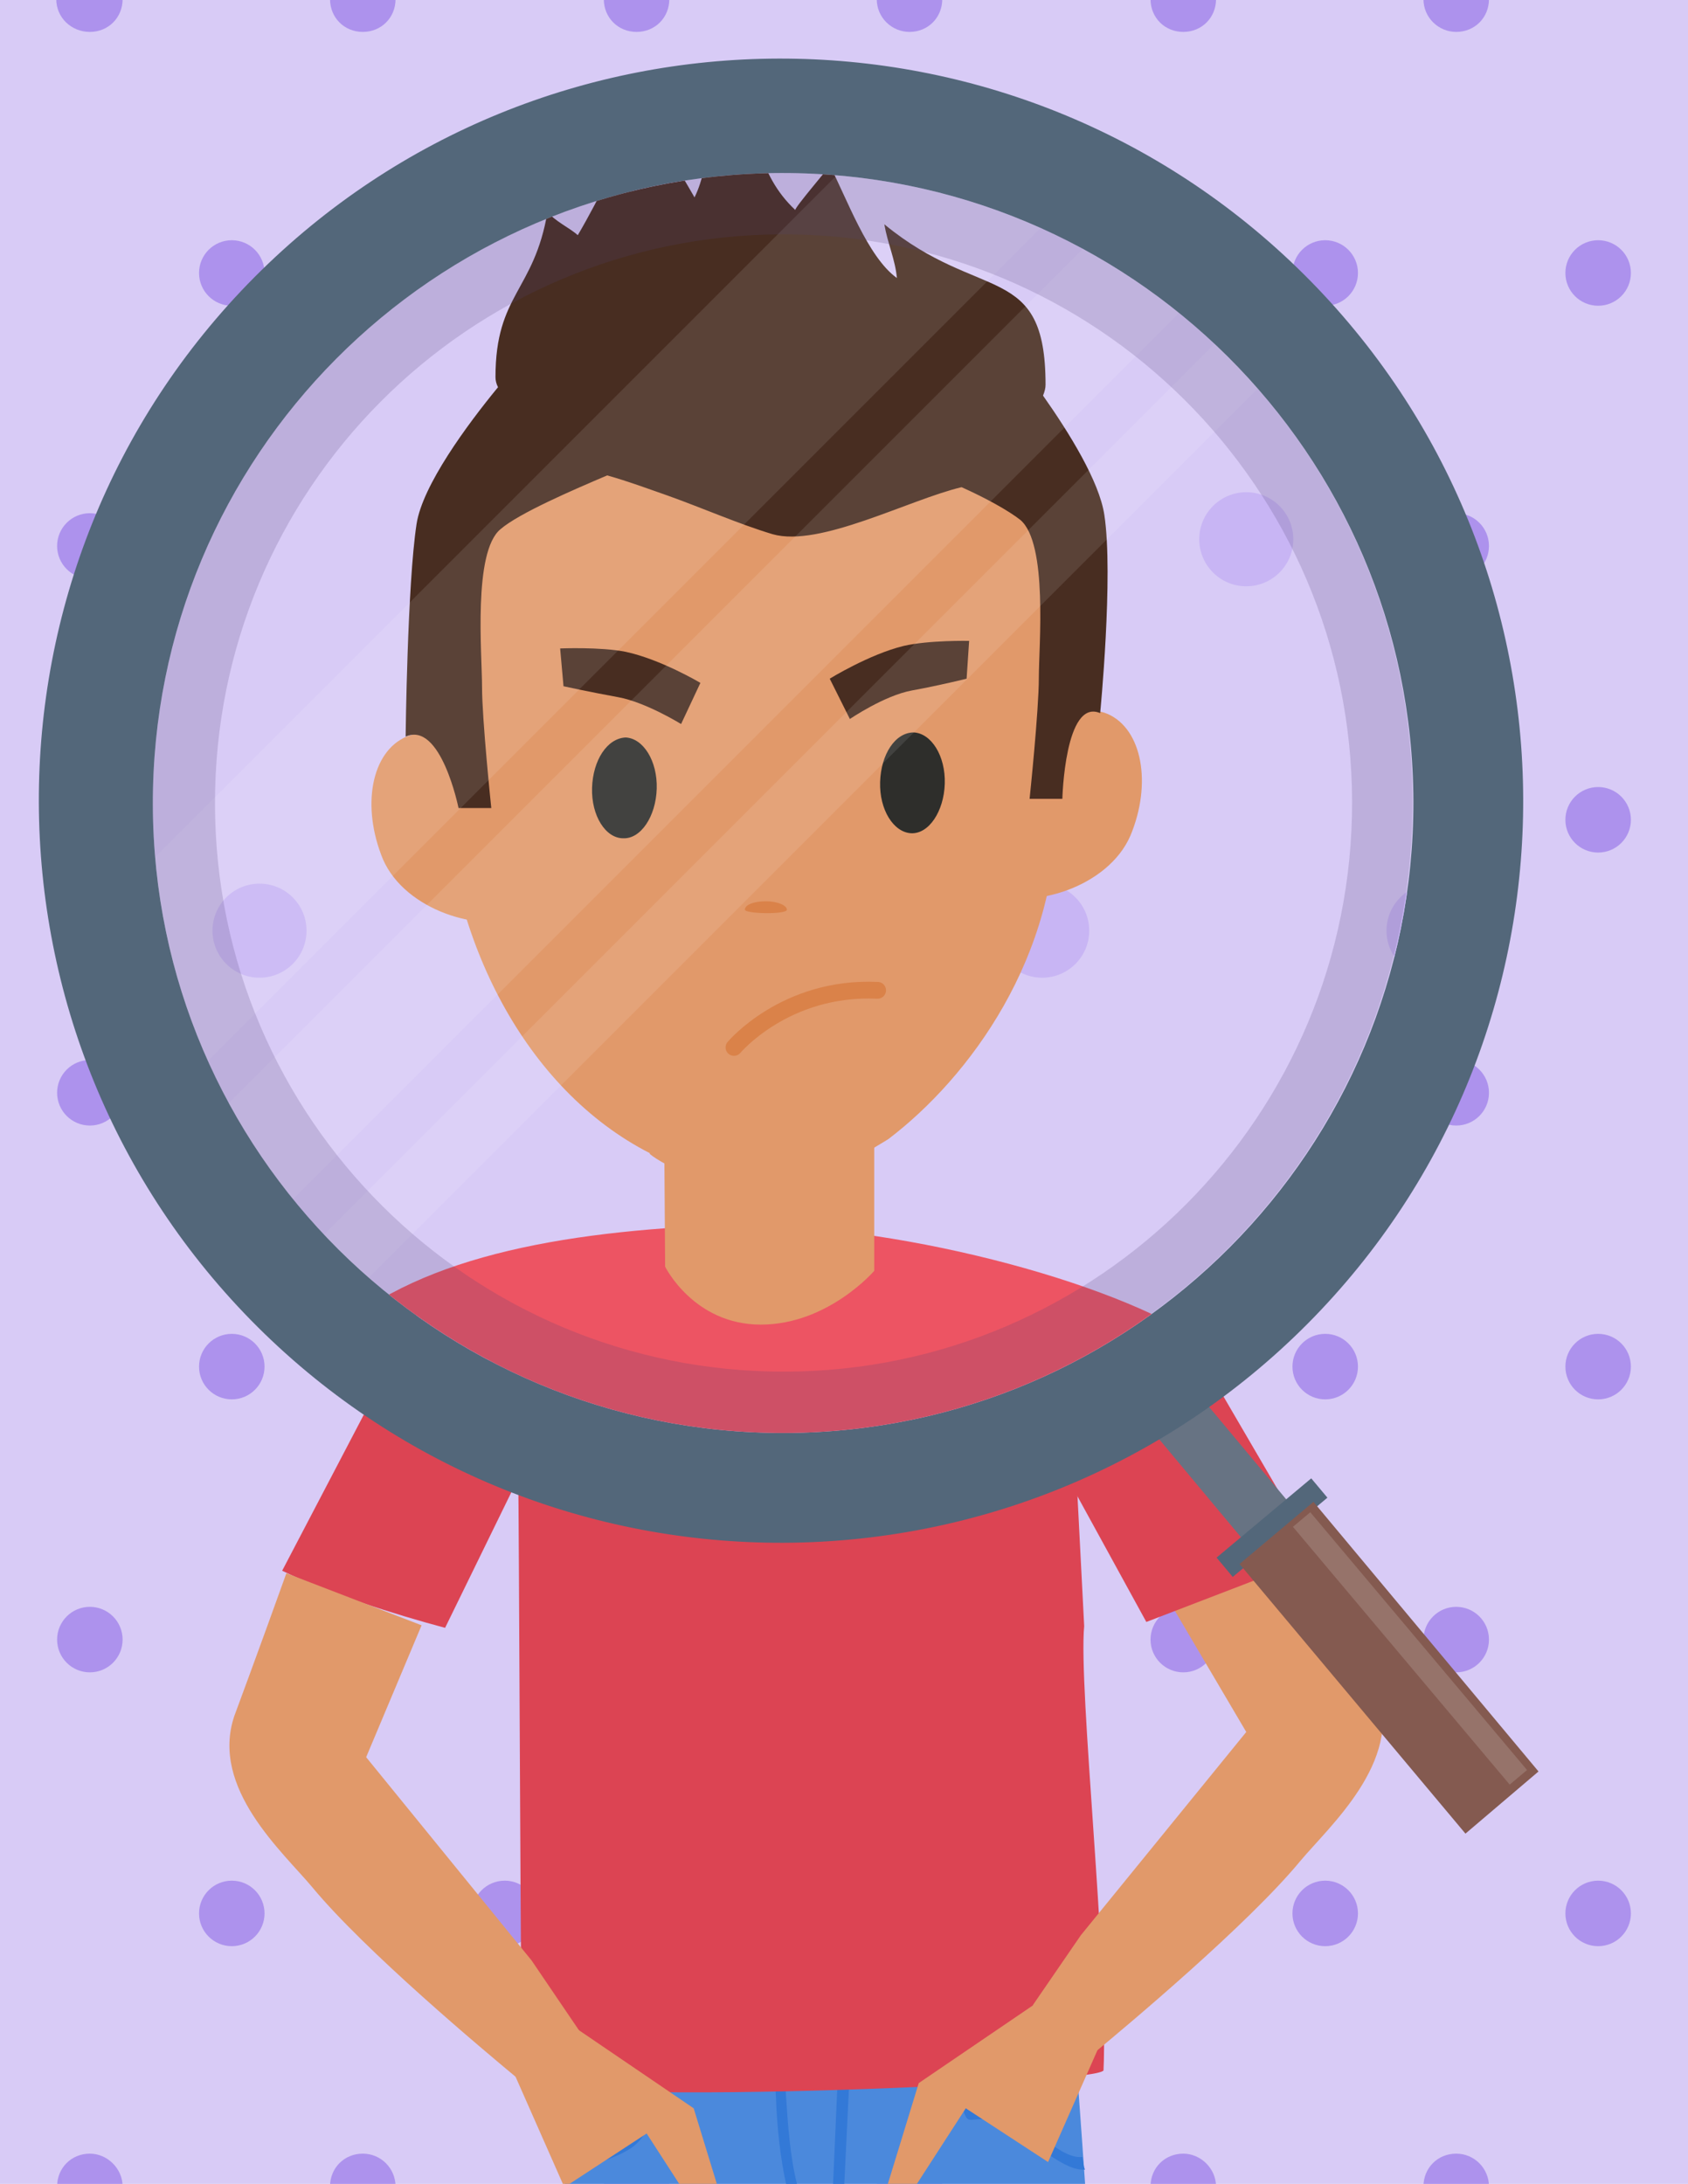 <svg version="1.1" id="Capa_21" xmlns="http://www.w3.org/2000/svg" xmlns:xlink="http://www.w3.org/1999/xlink" x="0px" y="0px" width="201px" height="260px" viewBox="0 0 201 260" xml:space="preserve"><style type="text/css">.st0{fill:#D8CBF6;} .st1{clip-path:url(#XMLID_21_);} .st2{fill:#AD92ED;} .st3{fill:#4B89DC;} .st4{fill:#3379D7;} .st5{fill:#B7BBC4;} .st6{fill:#DC4453;} .st7{fill:#E1996A;} .st8{fill:#677383;} .st9{fill:#53677A;} .st10{fill:#845A50;} .st11{opacity:0.15;fill:#FFFFFF;} .st12{clip-path:url(#XMLID_22_);fill:#D8CBF6;} .st13{clip-path:url(#XMLID_22_);fill:none;} .st14{clip-path:url(#XMLID_22_);} .st15{fill:#C8B5F4;} .st16{fill:#ED5463;} .st17{fill:#2E2E2B;} .st18{fill:#482D21;} .st19{fill:#DA8249;} .st20{fill:none;stroke:#DA8249;stroke-width:2;stroke-linecap:round;stroke-miterlimit:10;} .st21{opacity:0.1;fill:#FFFFFF;} .st22{opacity:0.2;fill:#534476;}</style><g id="XMLID_2078_"><path id="XMLID_3757_" class="st0" d="M0 0h201v260H0z"/><g id="XMLID_2079_"><defs><path id="XMLID_3647_" d="M0 0h201v260H0z"/></defs><clipPath id="XMLID_21_"><use xlink:href="#XMLID_3647_" overflow="visible"/></clipPath><g id="XMLID_2080_" class="st1"><g id="XMLID_2081_"><g id="XMLID_3750_"><path id="XMLID_2083_" class="st2" d="M10.7 3.8c2.2 0 3.9-1.7 3.9-3.9H6.7c0 2.2 1.8 3.9 4 3.9z"/><path id="XMLID_2084_" class="st2" d="M43.2 3.8c2.2 0 3.9-1.7 3.9-3.9h-7.8c0 2.2 1.7 3.9 3.9 3.9z"/><path id="XMLID_2085_" class="st2" d="M75.8 3.8c2.2 0 3.9-1.7 3.9-3.9h-7.8c0 2.2 1.7 3.9 3.9 3.9z"/><path id="XMLID_2086_" class="st2" d="M108.3 3.8c2.2 0 3.9-1.7 3.9-3.9h-7.8c0 2.2 1.8 3.9 3.9 3.9z"/><path id="XMLID_2087_" class="st2" d="M140.9 3.8c2.2 0 3.9-1.7 3.9-3.9H137c0 2.2 1.7 3.9 3.9 3.9z"/><path id="XMLID_2088_" class="st2" d="M173.4 3.8c2.2 0 3.9-1.7 3.9-3.9h-7.8c0 2.2 1.8 3.9 3.9 3.9z"/></g><g id="XMLID_2082_"><circle id="XMLID_2089_" class="st2" cx="27.6" cy="32.5" r="3.9"/><circle id="XMLID_2090_" class="st2" cx="60.1" cy="32.5" r="3.9"/><circle id="XMLID_2091_" class="st2" cx="92.7" cy="32.5" r="3.9"/><circle id="XMLID_2092_" class="st2" cx="125.2" cy="32.5" r="3.9"/><circle id="XMLID_2093_" class="st2" cx="157.8" cy="32.5" r="3.9"/><circle id="XMLID_2094_" class="st2" cx="190.3" cy="32.5" r="3.9"/></g><g id="XMLID_2095_"><circle id="XMLID_2096_" class="st2" cx="10.7" cy="65" r="3.9"/><circle id="XMLID_2097_" class="st2" cx="43.2" cy="65" r="3.9"/><circle id="XMLID_2098_" class="st2" cx="75.8" cy="65" r="3.9"/><circle id="XMLID_2099_" class="st2" cx="108.3" cy="65" r="3.9"/><circle id="XMLID_2100_" class="st2" cx="140.9" cy="65" r="3.9"/><circle id="XMLID_2101_" class="st2" cx="173.4" cy="65" r="3.9"/></g><g id="XMLID_2102_"><circle id="XMLID_2103_" class="st2" cx="27.6" cy="97.6" r="3.9"/><circle id="XMLID_2104_" class="st2" cx="60.1" cy="97.6" r="3.9"/><circle id="XMLID_2105_" class="st2" cx="92.7" cy="97.6" r="3.9"/><circle id="XMLID_2106_" class="st2" cx="125.2" cy="97.6" r="3.9"/><circle id="XMLID_2107_" class="st2" cx="157.8" cy="97.6" r="3.9"/><circle id="XMLID_2108_" class="st2" cx="190.3" cy="97.6" r="3.9"/></g><g id="XMLID_2109_"><circle id="XMLID_2110_" class="st2" cx="10.7" cy="130.1" r="3.9"/><circle id="XMLID_2111_" class="st2" cx="43.2" cy="130.1" r="3.9"/><circle id="XMLID_2112_" class="st2" cx="75.8" cy="130.1" r="3.9"/><circle id="XMLID_2113_" class="st2" cx="108.3" cy="130.1" r="3.9"/><circle id="XMLID_2114_" class="st2" cx="140.9" cy="130.1" r="3.9"/><circle id="XMLID_2115_" class="st2" cx="173.4" cy="130.1" r="3.9"/></g><g id="XMLID_2116_"><circle id="XMLID_2117_" class="st2" cx="27.6" cy="162.7" r="3.9"/><circle id="XMLID_2118_" class="st2" cx="60.1" cy="162.7" r="3.9"/><circle id="XMLID_2119_" class="st2" cx="92.7" cy="162.7" r="3.9"/><circle id="XMLID_2120_" class="st2" cx="125.2" cy="162.7" r="3.9"/><circle id="XMLID_2121_" class="st2" cx="157.8" cy="162.7" r="3.9"/><circle id="XMLID_2122_" class="st2" cx="190.3" cy="162.7" r="3.9"/></g><g id="XMLID_2123_"><circle id="XMLID_2124_" class="st2" cx="10.7" cy="195.2" r="3.9"/><circle id="XMLID_2125_" class="st2" cx="43.2" cy="195.2" r="3.9"/><circle id="XMLID_2126_" class="st2" cx="75.8" cy="195.2" r="3.9"/><circle id="XMLID_2127_" class="st2" cx="108.3" cy="195.2" r="3.9"/><circle id="XMLID_2128_" class="st2" cx="140.9" cy="195.2" r="3.9"/><circle id="XMLID_2129_" class="st2" cx="173.4" cy="195.2" r="3.9"/></g><g id="XMLID_2130_"><circle id="XMLID_2131_" class="st2" cx="27.6" cy="227.8" r="3.9"/><circle id="XMLID_2132_" class="st2" cx="60.1" cy="227.8" r="3.9"/><circle id="XMLID_2133_" class="st2" cx="92.7" cy="227.8" r="3.9"/><circle id="XMLID_2134_" class="st2" cx="125.2" cy="227.8" r="3.9"/><circle id="XMLID_2135_" class="st2" cx="157.8" cy="227.8" r="3.9"/><circle id="XMLID_2136_" class="st2" cx="190.3" cy="227.8" r="3.9"/></g><g id="XMLID_3673_"><path id="XMLID_2138_" class="st2" d="M10.7 256.4c-2.2 0-3.9 1.7-3.9 3.9h7.8c0-2.1-1.8-3.9-3.9-3.9z"/><path id="XMLID_2139_" class="st2" d="M43.2 256.4c-2.2 0-3.9 1.7-3.9 3.9h7.8c0-2.1-1.7-3.9-3.9-3.9z"/><path id="XMLID_2140_" class="st2" d="M75.8 256.4c-2.2 0-3.9 1.7-3.9 3.9h7.8c0-2.1-1.8-3.9-3.9-3.9z"/><path id="XMLID_2141_" class="st2" d="M108.3 256.4c-2.2 0-3.9 1.7-3.9 3.9h7.8c0-2.1-1.7-3.9-3.9-3.9z"/><path id="XMLID_2142_" class="st2" d="M140.9 256.4c-2.2 0-3.9 1.7-3.9 3.9h7.8c0-2.1-1.8-3.9-3.9-3.9z"/><path id="XMLID_2143_" class="st2" d="M173.4 256.4c-2.2 0-3.9 1.7-3.9 3.9h7.8c0-2.1-1.7-3.9-3.9-3.9z"/></g></g><g id="XMLID_2137_"><path id="XMLID_2144_" class="st3" d="M129.6 265.6c-1.1-16-1.9-26.5-1.9-26.5 0-3.9-61.2-12.9-61.5-8l1.3 35c-.1 0 62.2.8 62.1-.5z"/><path id="XMLID_3668_" class="st4" d="M128.9 256.8h-.2c-2.7.2-7.1-5-9.5-5.7-2.1-.5-2.4 2-3-.7-.4-1.8-.6-3.6-.6-4.5 4.4-.2 8.4-.6 11.7-1.1-.1-.7-.3-1.4-.4-2-1.8.2-26.9 1.4-26.9 1.4v.1c-.6 0-16-.3-21.6-.7-.5 0-5.9-.4-7.4-.5-.2.6-.5 1.3-.7 1.9 1.7.1 3.9.3 6.4.5 0 .7 0 1.4-.1 2.3-.2 2.8-1.1 5.8-2.5 6.6-1.7 1.1-4 1.7-6 2-.3 0-.6.1-.9.1l.2 1.6c2.2-.2 5.4-.8 7.8-2.4 2.3-1.6 2.9-4.8 3.2-7.7.1-.9.1-1.7.1-2.4 4 .3 8.8.5 13.8.6 0 .9 0 2.1.1 3.5.1 3.2.5 7.4 1.3 10.7 1.6 6.2 5.4 8.2 5.5 8.2l.9.4 1.1-22.7c4.5 0 8.7-.1 12.7-.3 0 .9.2 2.8.7 4.8.7 2.8.9.8 4.1 1.8 2.9.8 7.6 6 10.5 5.7-.2-.4-.2-1-.3-1.5zm-30 10c-1.1-.9-3-2.9-4-6.8-.8-3.1-1.1-7.2-1.3-10.4-.1-1.3-.1-2.5-.1-3.4 1.6 0 3.2.1 4.8.1h1.5l-.9 20.5z"/><path id="XMLID_2145_" class="st5" d="M112.1 302s-.1 0-.1.1l-.2.2.3-.3z"/><path id="XMLID_2148_" class="st6" d="M131.4 246.5c.6-12.4-3-45.7-2.3-52.9l-1.2-23.3 8.3-20.3c-1.7-2-3.5-3.3-5.3-4-8.4-5.3-27.6-10.1-41.1-9.5-14.3.6-26.6 3.1-33.5 10.4-1.1 1-2.3 2.1-3.6 3.6L33.6 187c5.5 2.7 13.4 5.2 19.4 6.8l8.7-17.8c.1.8.3 68.3.5 71.4 1.3 3.5 68.1.8 69.2-.9z"/><path id="XMLID_2149_" class="st7" d="M63.3 233.4l-19.7-24.2 6.6-15.7-16.1-6.2c-3.3 9.2-6.2 17-6.2 17-2.9 8.6 5.8 16.2 9.3 20.4 6.3 7.6 20.4 19.4 24.5 22.8 1.5 1.2 6.2 1.6 6.2 1.6.9-.1 1.2-5.5 1.1-7.3l-5.7-8.4z"/><path id="XMLID_3654_" class="st7" d="M67.9 241l14.7 10 3.8 12.4-3 .5L77 254l-9.8 6.4-6.8-15.4c0 .1 4-6.6 7.5-4z"/><path id="XMLID_2154_" class="st7" d="M128.7 230.4l19.7-24.2-8.9-15.1 16.1-6.2c1.2 1.5 8.6 16.3 8.5 16.3 2.9 8.6-5.8 16.2-9.3 20.4-6.3 7.6-20.4 19.4-24.5 22.8-1.5 1.2-6.2 1.6-6.2 1.6-.9-.1-1.2-5.5-1.1-7.3l5.7-8.3z"/><path id="XMLID_3652_" class="st7" d="M124.1 238l-14.7 10-3.8 12.4 3 .5 6.4-9.9 9.8 6.4 6.8-15.4c0 .1-4-6.6-7.5-4z"/><path id="XMLID_2155_" class="st6" d="M121.7 166.1l14.8 27 20.3-7.8-20.6-35.3z"/></g></g></g><g id="XMLID_2156_"><g id="XMLID_2157_"><path id="XMLID_3645_" class="st8" d="M134.8 162.6l.6-.5c1.3-1.1 3.3-.9 4.4.4l20.7 24.8c1.1 1.3.9 3.3-.4 4.4l-.6.5c-1.3 1.1-3.3.9-4.4-.4L134.4 167c-1.1-1.3-.9-3.3.4-4.4z"/><path id="XMLID_3643_" class="st9" d="M155.3 32.7C120.7-1.7 64.7-1.6 30.3 33c-34.4 34.6-34.2 90.6.4 125 34.6 34.4 90.6 34.2 125-.4 34.4-34.6 34.2-90.5-.4-124.9z"/><path id="XMLID_3642_" transform="scale(-1) rotate(50.071 389.39 -324.34)" class="st9" d="M150 174.5h3v14.7h-3z"/><path id="XMLID_3641_" class="st10" d="M147.6 186.2l8.8-7.4 26.8 32.1-8.7 7.4z"/><path id="XMLID_3640_" transform="scale(-1) rotate(49.937 421.385 -360.68)" class="st11" d="M147.9 194.8H188v2.7h-40.1z"/><g id="XMLID_2158_"><defs><path id="XMLID_26_" d="M168.3 95.4C168.2 54 134.5 20.5 93 20.6c-41.4.1-74.9 33.8-74.8 75.2.1 41.4 33.8 74.9 75.2 74.8 41.5-.1 75-33.8 74.9-75.2z"/></defs><clipPath id="XMLID_22_"><use xlink:href="#XMLID_26_" overflow="visible"/></clipPath><path id="XMLID_3639_" class="st12" d="M.7 7.2h181.2v176.6H.7z"/><path id="XMLID_3638_" class="st13" d="M168.3 95.4C168.2 54 134.5 20.5 93 20.6c-41.4.1-74.9 33.8-74.8 75.2.1 41.4 33.8 74.9 75.2 74.8 41.5-.1 75-33.8 74.9-75.2z"/><g id="XMLID_2159_" class="st14"><g id="XMLID_2160_"><g id="XMLID_2161_"><circle id="XMLID_2162_" class="st15" cx="77.5" cy="17.6" r="5.6"/></g><g id="XMLID_2163_"><circle id="XMLID_2164_" class="st15" cx="55.2" cy="64.2" r="5.6"/><circle id="XMLID_2165_" class="st15" cx="101.8" cy="64.2" r="5.6"/><circle id="XMLID_2166_" class="st15" cx="148.4" cy="64.2" r="5.6"/></g><g id="XMLID_2167_"><circle id="XMLID_2168_" class="st15" cx="30.9" cy="110.8" r="5.6"/><circle id="XMLID_2169_" class="st15" cx="77.5" cy="110.8" r="5.6"/><circle id="XMLID_2170_" class="st15" cx="124.1" cy="110.8" r="5.6"/><circle id="XMLID_2171_" class="st15" cx="170.7" cy="110.8" r="5.6"/></g><g id="XMLID_2172_"><circle id="XMLID_2173_" class="st15" cx="55.2" cy="157.4" r="5.6"/><circle id="XMLID_2174_" class="st15" cx="101.8" cy="157.4" r="5.6"/></g></g><g id="XMLID_2175_"><path id="XMLID_2176_" class="st16" d="M138 193.3s6.8-33 4.3-34.1c-11.8-7.4-38.6-14.1-57.5-13.3-20 .9-37.2 4.4-46.8 14.5-1.6 1.3 7.3 40.9 7.3 40.9.1 1.1 92.7-8 92.7-8z"/><path id="XMLID_3598_" class="st7" d="M117.2 93.6c-2.6 6.2-2.7 11 1.4 12.8 4.2 1.8 13.3-.7 16-6.9 2.6-6.2 1.4-12.7-2.7-14.5-4.2-1.8-12.1 2.3-14.7 8.6z"/><path id="XMLID_2177_" class="st7" d="M125.8 95.8c-.9-48.4-6-50.8-43.8-50.9-24.7 0-30.2 22.6-29.2 48.5.7 18.4 9.7 36.3 24.6 43.9-.7-.1 6.2 4.5 13.2 4.6 5.2.1 15.2-6.3 15.2-6.3 9.6-7.3 20.3-21.7 20-39.8z"/><path id="XMLID_3594_" class="st7" d="M63 96.4c2.6 6.2 2.7 11-1.4 12.8-4.2 1.8-13.3-.7-16-6.9-2.6-6.3-1.4-12.8 2.8-14.6 4.1-1.7 12 2.4 14.6 8.7z"/><path id="XMLID_3593_" class="st17" d="M70.5 93.8c-.1 3.3 1.6 6 3.7 6 2.1.1 3.9-2.6 4-5.9.1-3.3-1.6-6-3.7-6.1-2.2.1-3.9 2.7-4 6z"/><path id="XMLID_1845_" class="st17" d="M104.8 93.1c-.1 3.3 1.6 6 3.7 6.1 2.1.1 3.9-2.6 4-5.9.1-3.3-1.6-6-3.7-6.1-2.2 0-3.9 2.6-4 5.9z"/><path id="XMLID_1844_" class="st18" d="M83.4 81.3s-4.7-2.8-8.9-3.7c-3-.6-7.8-.4-7.8-.4l.4 4.5s3.2.7 6.5 1.3c3.3.6 7.5 3.2 7.5 3.2l2.3-4.9z"/><path id="XMLID_1840_" class="st18" d="M98.8 80.8s4.7-2.9 8.8-3.9c3-.7 7.8-.6 7.8-.6l-.3 4.5s-3.2.8-6.5 1.4c-3.3.6-7.4 3.4-7.4 3.4l-2.4-4.8z"/><path id="XMLID_2178_" class="st19" d="M88.7 108.3c0-.6 1.1-1 2.5-1s2.5.5 2.5 1c0 .6-5 .5-5 0z"/><path id="XMLID_2179_" class="st18" d="M131.5 61.3c-.6-4-4.2-9.8-7.3-14.2.2-.5.3-.9.3-1.3 0-14.7-7.8-9.7-19.2-19.1.4 2.3 1.3 4.2 1.5 6.4-3.5-2.5-6-9.6-8-13.4-.1.3-4.1 4.9-4.1 5.3-4.6-4.3-4.7-9.8-6.6-15-3.8 3.1-3.4 9.5-5.4 13.5-2-3.5-4-6.7-6.2-10-2.6 4.6-5.1 10.1-7.7 14.5-1-.9-2.8-1.7-3.6-2.8C63.6 34.7 59 35 59 44.9c0 .4.1.8.3 1.2-3.7 4.5-9 11.7-9.7 16.3-1.1 7.2-1.3 25.3-1.3 25.3 4.2-1.9 6.3 8.5 6.3 8.5h3.9s-1.1-10.5-1.1-14.4c0-3.9-1.1-16.1 2.2-18.8 2.2-1.9 8.7-4.7 12.7-6.4 2.5.7 4.9 1.6 7.2 2.4 4.2 1.5 8.5 3.4 12.5 4.6 5.6 1.6 16.2-4.1 22.5-5.6 2.9 1.3 5.6 2.8 7 3.9 3.3 2.8 2.2 15 2.2 18.8 0 3.9-1.1 14.4-1.1 14.4h3.9s.3-12 4.5-10.2c0 .1 1.6-16.4.5-23.6z"/><path id="XMLID_2180_" class="st7" d="M79.1 136.4l.1 14.4s3.4 6.9 11.4 6.9 13.5-6.4 13.5-6.4v-17.4l-25 2.5z"/><path id="XMLID_101_" class="st20" d="M87.4 124.7s6.1-7.3 17.1-6.8"/></g></g><g id="XMLID_1_" class="st14"><path id="XMLID_2_" transform="rotate(-45.001 64.265 71.45)" class="st21" d="M-20 60.7h168.6v21.6H-20z"/><path id="XMLID_6_" transform="rotate(-45.001 80.462 87.647)" class="st21" d="M-3.8 80.9h168.6v13.5H-3.8z"/><path id="XMLID_7_" transform="rotate(-45.001 91.776 98.96)" class="st21" d="M7.5 95.3h168.6v7.4H7.5z"/></g></g><path id="XMLID_2181_" class="st22" d="M93 20.6c-41.4.1-74.9 33.8-74.8 75.2.1 41.4 33.8 74.9 75.2 74.8 41.4-.1 74.9-33.8 74.8-75.2 0-41.4-33.7-74.9-75.2-74.8zm.5 142.7c-37.4.1-67.8-30.1-67.9-67.5-.1-37.4 30.1-67.8 67.5-67.9 37.4-.1 67.8 30.1 67.9 67.5.1 37.4-30.2 67.8-67.5 67.9z"/></g></g></g></svg>